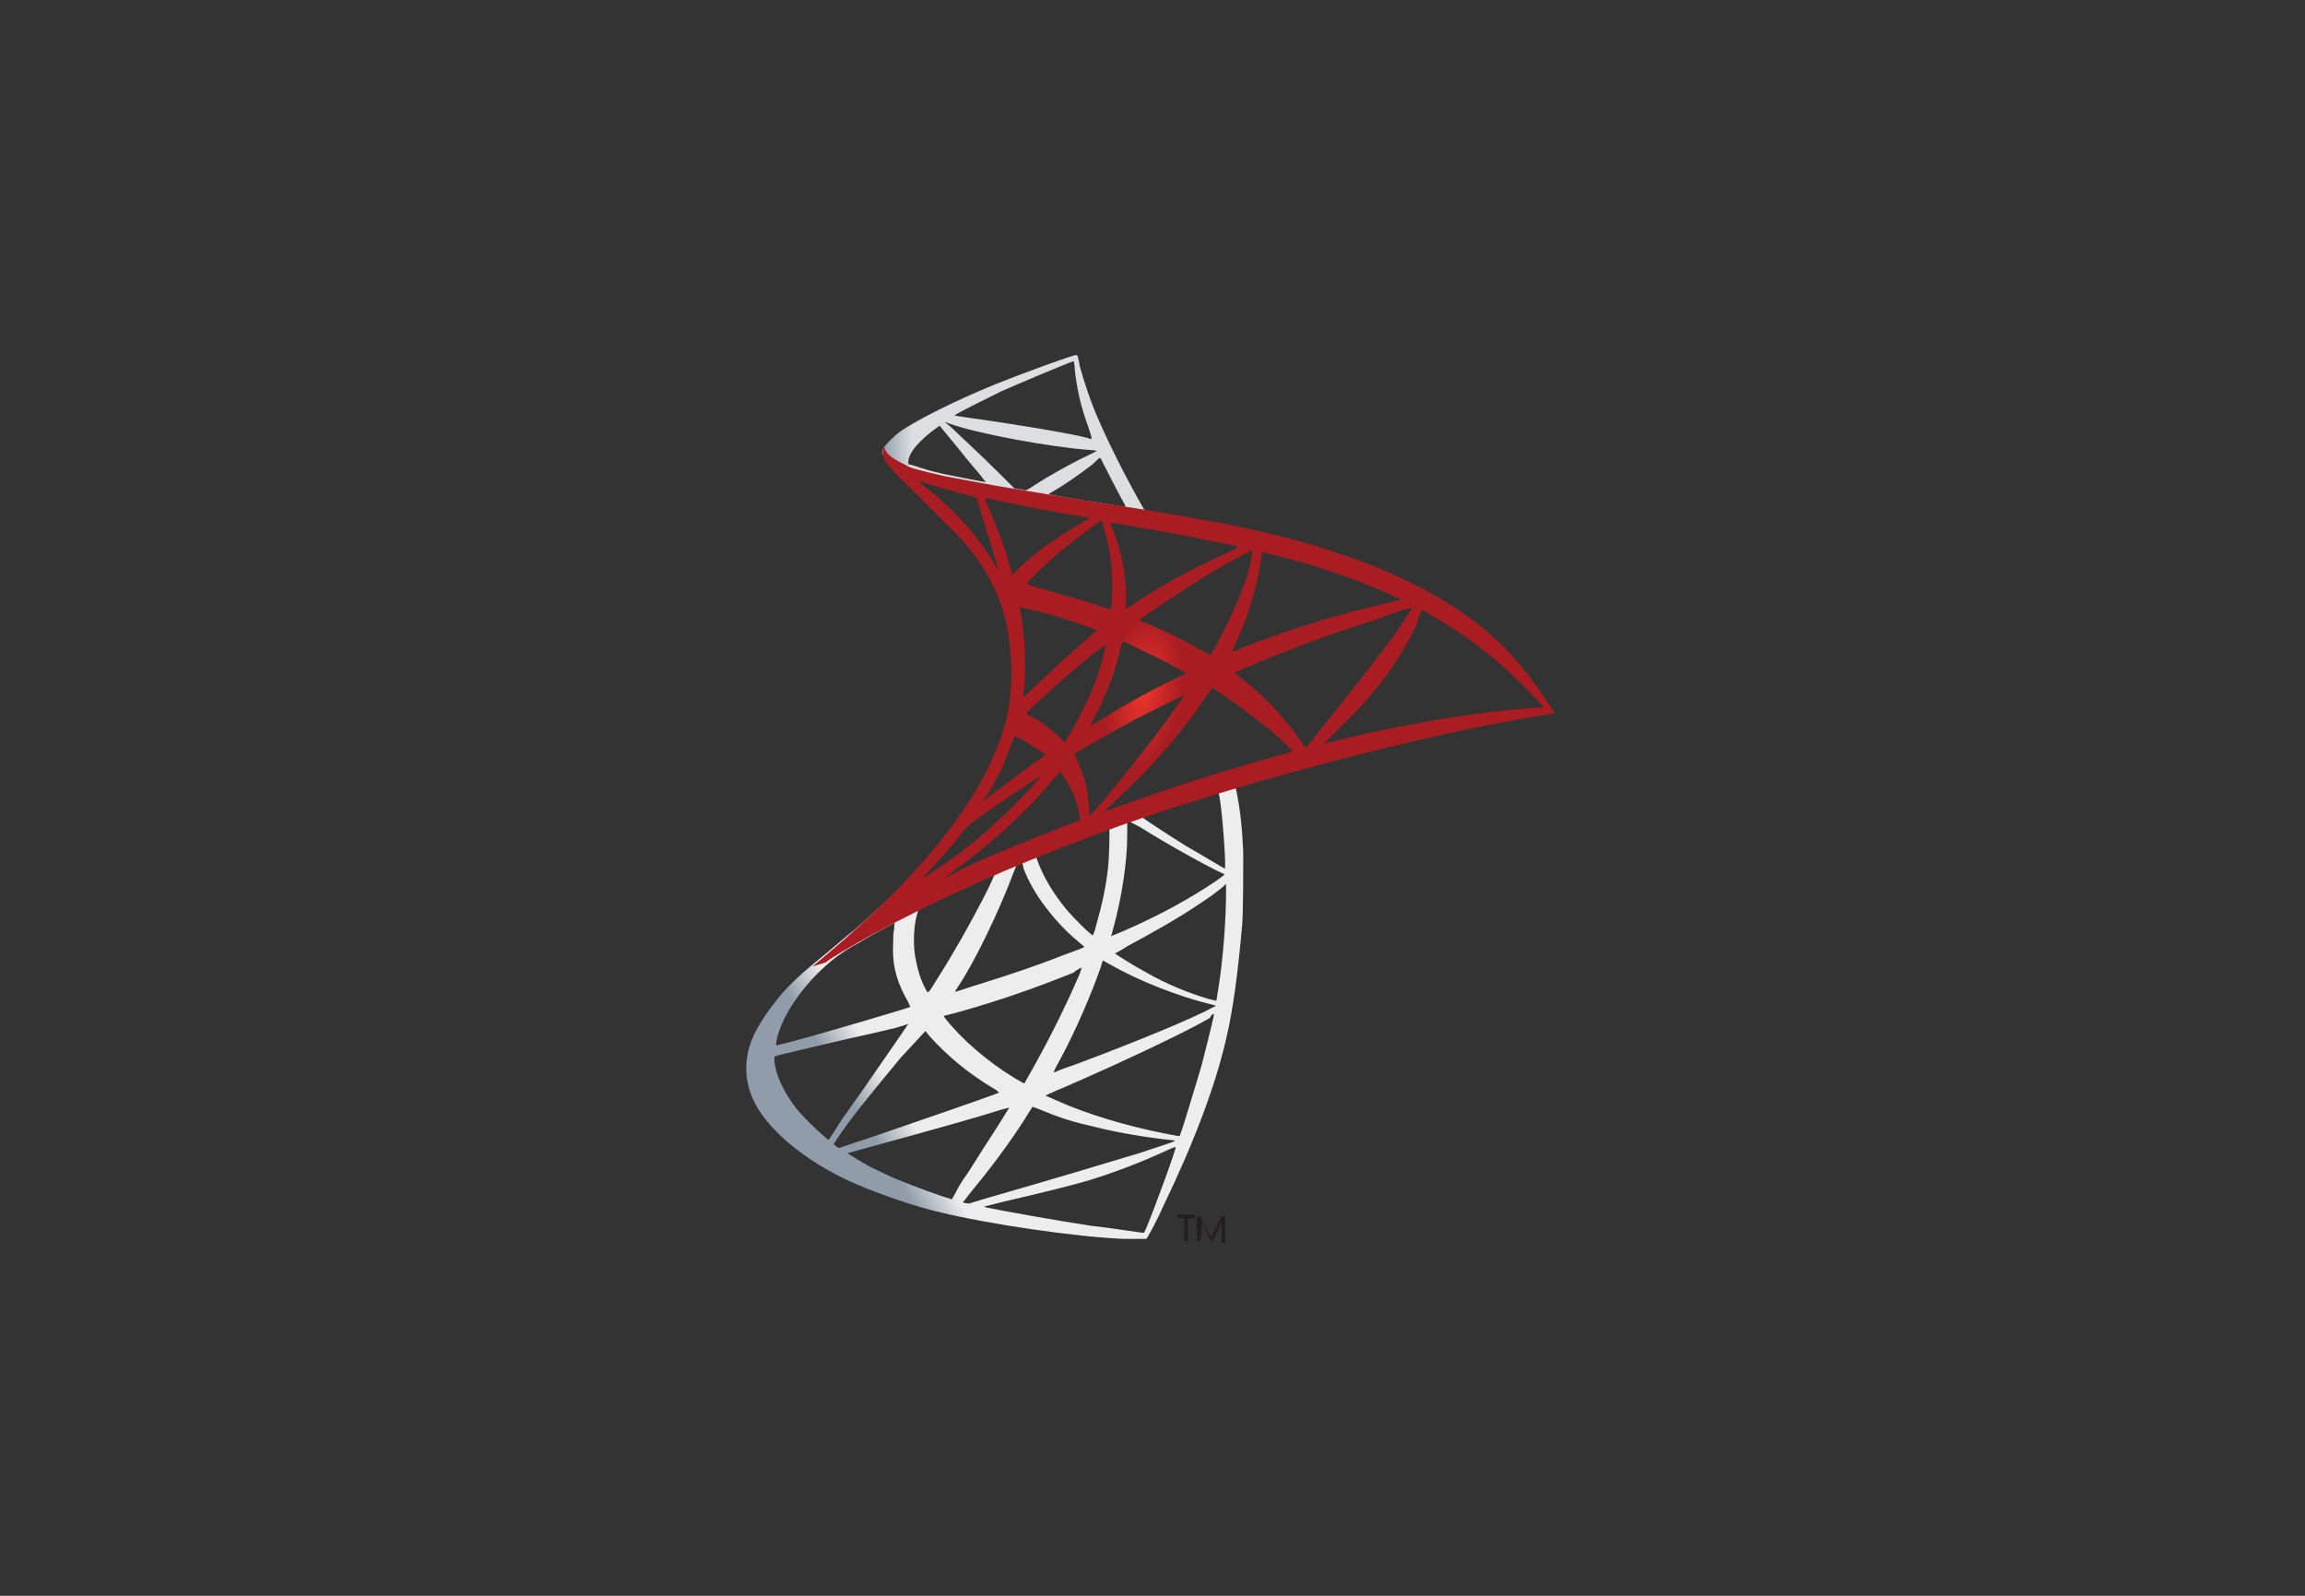 <?xml version="1.0" encoding="utf-8"?>
<!-- Generator: Adobe Illustrator 21.0.2, SVG Export Plug-In . SVG Version: 6.00 Build 0)  -->
<svg version="1.1" id="Layer_1" xmlns="http://www.w3.org/2000/svg" xmlns:xlink="http://www.w3.org/1999/xlink" x="0px" y="0px"
	 viewBox="0 0 130 90" style="enable-background:new 0 0 130 90;" xml:space="preserve">
<rect x="0" y="0" width="130" height="90" fill="#333333" stroke="none"/>
<style type="text/css">
	.st0{fill:url(#SVGID_1_);}
	.st1{fill:url(#SVGID_2_);}
	.st2{fill:url(#SVGID_3_);}
	.st3{fill:#231F1F;}
</style>
<g>
	<g transform="matrix(.569 0 0 .569 199.451 -82.735)">
		
			<linearGradient id="SVGID_1_" gradientUnits="userSpaceOnUse" x1="-20618.637" y1="-18101.223" x2="-20567.148" y2="-18131.648" gradientTransform="matrix(7.021460e-02 0 0 7.021460e-02 1184.576 1530.592)">
			<stop  offset="0" style="stop-color:#909CA9"/>
			<stop  offset="1" style="stop-color:#EDEDEE"/>
		</linearGradient>
		<path class="st0" d="M-225.8,221.5l-17.6,5.7l-15.3,6.7l-4.3,1.1c-1.1,1-2.2,2.1-3.5,3.1c-1.4,1.2-2.6,2.2-3.6,3
			c-1.1,0.9-2.7,2.4-3.5,3.5c-1.2,1.5-2.2,3.1-2.6,4.4c-0.7,2.2-0.4,4.5,1,6.6c1.8,2.7,5.4,5.4,9.6,7.2c2.1,0.9,5.7,2.2,8.4,2.8
			c4.5,1.1,13.2,2.4,18,2.6c1,0,2.3,0,2.3,0c0.1-0.1,0.9-1.5,1.7-3.3c2.9-6,5.1-11.7,6.2-16.5c0.7-2.9,1.2-6.8,1.6-11.4
			c0.1-1.3,0.1-5.6,0.1-7.1c-0.1-2.4-0.3-4.3-0.7-6.2c-0.1-0.3-0.1-0.5,0-0.5c0.1,0,0.2-0.1,2.4-0.7L-225.8,221.5L-225.8,221.5
			L-225.8,221.5L-225.8,221.5z M-229.8,223.9c0.2,0,0.6,4.1,0.7,6.7c0,0.5,0,0.9,0,0.9c-0.1,0-2.2-1.3-3.8-2.2
			c-1.3-0.8-3.9-2.5-4.3-2.8c-0.1-0.1-0.1-0.1,1-0.5C-234.3,225.3-229.9,223.9-229.8,223.9z M-238.7,226.8c0.1,0,0.4,0.2,1.2,0.6
			c2.7,1.7,6.5,3.8,8,4.5c0.5,0.2,0.5,0.1-0.6,0.9c-2.4,1.6-5.4,3.3-9.1,4.9c-0.7,0.3-1.2,0.5-1.2,0.5c0,0,0.1-0.3,0.2-0.7
			c0.9-3.3,1.4-6.7,1.4-9.3C-238.8,226.8-238.8,226.8-238.7,226.8C-238.8,226.8-238.7,226.8-238.7,226.8L-238.7,226.8z
			 M-240.6,227.5c0.1,0.1,0,3.1-0.1,3.9c-0.2,1.9-0.6,3.7-1.2,5.8c-0.1,0.5-0.3,0.9-0.3,0.9c-0.1,0.1-1.9-1.7-2.5-2.4
			c-1-1.2-1.8-2.4-2.4-3.6c-0.3-0.6-0.8-1.8-0.7-1.8C-247.6,230.2-240.6,227.5-240.6,227.5L-240.6,227.5z M-249.3,230.9
			C-249.2,230.9-249.2,230.9-249.3,230.9c0.1,0,0.2,0.3,0.2,0.5c0.4,1.2,1.4,2.9,2.2,3.9c0.9,1.2,2.1,2.5,3.1,3.3
			c0.3,0.3,0.6,0.5,0.7,0.6c0.1,0.1,0.1,0.1-2.1,0.9c-2.5,1-5.2,1.9-8.4,2.9c-0.7,0.2-1.5,0.5-2.2,0.7c-0.1,0-0.1,0,0.3-0.6
			c1.6-2.4,3.9-7.2,5.2-10.6c0.2-0.6,0.5-1.2,0.5-1.3c0.1-0.2,0.1-0.3,0.3-0.3C-249.4,231-249.3,230.9-249.3,230.9L-249.3,230.9z
			 M-251.9,232c0,0-0.6,1.4-1.3,2.7c-1.3,2.5-2.7,5-4.6,8c-0.3,0.5-0.6,1-0.7,1c-0.1,0.1-0.1,0.1-0.3-0.3c-0.5-0.9-0.8-2-1-3.1
			c-0.2-1-0.2-2.8,0.1-4c0.2-0.8,0.2-0.8,0.6-1C-257.5,234.6-252,232-251.9,232L-251.9,232z M-229,233v0.6c0,3-0.3,7-0.8,10
			c-0.1,0.5-0.1,0.9-0.2,1c0,0-0.4-0.1-0.8-0.2c-2-0.6-4.2-1.5-6.1-2.6c-1.3-0.7-3.2-1.9-3.1-1.9c0,0,0.6-0.3,1.2-0.7
			c2.6-1.4,5.1-2.8,7.3-4.3c0.8-0.5,2-1.4,2.3-1.7L-229,233L-229,233z M-261.9,236.9c0.1,0,0,0.1,0,0.6c-0.1,0.3-0.1,1-0.1,1.4
			c-0.1,1.9,0.2,3.4,1.2,5.3c0.3,0.5,0.5,1,0.5,1c-0.1,0.1-8.9,2.7-11.6,3.4c-0.8,0.2-1.5,0.4-1.6,0.4c-0.1,0-0.1,0-0.1-0.2
			c0.3-2,1.8-4.5,3.9-6.7c1.4-1.4,2.5-2.3,4.4-3.3C-264.2,238.1-262.1,237-261.9,236.9C-262,236.9-262,236.9-261.9,236.9
			L-261.9,236.9z M-241.2,240.6c0,0,0.3,0.2,0.7,0.4c2.8,1.6,6.8,3.2,10.2,4l0.3,0.1l-0.4,0.2c-1.8,1-7.6,3.4-13.5,5.6
			c-0.9,0.3-1.7,0.6-1.9,0.7c-0.2,0.1-0.3,0.1-0.3,0.1c0,0,0.2-0.5,0.5-1c1.7-3.1,3.3-6.9,4.2-9.5
			C-241.3,240.8-241.2,240.6-241.2,240.6L-241.2,240.6z M-243.3,241.3c0,0-0.1,0.3-0.2,0.6c-1.2,2.8-2.7,5.9-4.6,9.3
			c-0.5,0.9-0.9,1.6-0.9,1.6c0,0-0.4-0.2-0.9-0.5c-2.8-1.7-5.3-3.9-6.9-5.9l-0.2-0.3l1.2-0.3c4.3-1.2,8-2.5,11.7-4
			C-243.8,241.5-243.3,241.3-243.3,241.3z M-230.2,245.9C-230.2,245.9-230.2,245.9-230.2,245.9c0,0.3-0.7,3-1.2,5
			c-0.5,1.7-0.9,3-1.6,5.3c-0.3,1-0.6,1.8-0.6,1.8c0,0-0.1,0-0.2,0c-3.9-0.7-7.5-1.7-10.8-3c-0.9-0.4-2.3-1-2.3-1
			c0,0,0.8-0.4,1.8-0.8c6-2.6,12.3-5.6,14.5-6.9C-230.5,246-230.3,245.9-230.2,245.9L-230.2,245.9z M-260.5,246.9c0,0-1.7,2.5-4,5.8
			c-0.8,1.2-1.8,2.5-2.1,3c-0.4,0.5-0.9,1.3-1.2,1.8l-0.6,0.9l-0.6-0.5c-0.7-0.6-1.9-1.8-2.5-2.5c-1.1-1.4-1.9-2.9-2.2-4.3
			c-0.1-0.6-0.1-1,0-1c0.2-0.1,3.7-0.9,7.1-1.7c1.8-0.4,4-0.9,4.8-1.1C-261.1,247.1-260.5,246.9-260.5,246.9L-260.5,246.9z
			 M-258.8,247.6l0.4,0.5c1.9,2.1,3.9,3.7,6.2,5.1c0.4,0.2,0.7,0.5,0.7,0.5c-0.1,0.1-8.2,2.9-12,4.2c-2.1,0.7-3.9,1.3-3.9,1.3
			c0,0-0.1-0.1-0.3-0.2l-0.2-0.2l0.4-0.6c1.2-1.8,2.8-3.8,6.2-7.9L-258.8,247.6L-258.8,247.6z M-248.2,255.1c0,0,0.6,0.2,1.3,0.5
			c1.7,0.7,3.1,1.1,4.9,1.5c2.3,0.6,5.5,1.1,7.5,1.3c0.3,0,0.5,0.1,0.4,0.1c-0.1,0.1-2,0.7-3.5,1.2c-2.3,0.7-9.3,2.8-14.9,4.4
			c-1,0.3-2,0.6-2,0.6c-0.1,0-0.6-0.1-0.6-0.1c0,0,0.3-0.4,0.7-0.9c1.9-2.3,3.8-4.8,5.4-7.3C-248.6,255.7-248.2,255.2-248.2,255.1
			L-248.2,255.1z M-250.5,255.2c0,0-0.9,1.5-2.6,4.1c-0.7,1.1-1.5,2.4-1.8,2.8c-0.3,0.4-0.7,1.1-0.9,1.5l-0.4,0.7l-0.2-0.1
			c-0.5-0.1-3.8-1.3-4.7-1.7c-1.1-0.4-2.2-1-3.1-1.4c-1.1-0.6-2.4-1.4-2.3-1.4c0,0,1.8-0.5,4-1.1c5.8-1.6,9-2.5,11.2-3.2
			C-250.9,255.3-250.6,255.2-250.5,255.2L-250.5,255.2z M-234,259.1L-234,259.1c0.1,0.1-2.1,6.1-2.9,8c-0.2,0.4-0.2,0.5-0.3,0.5
			c-0.2,0-3.3-0.5-5.2-0.7c-3.3-0.5-8.9-1.5-10.3-1.8l-0.3-0.1l2-0.5c4.3-1,6.3-1.5,8.4-2.1c2.6-0.8,5.2-1.8,7.8-3
			C-234.4,259.2-234.1,259.1-234,259.1L-234,259.1z"/>
		
			<linearGradient id="SVGID_2_" gradientUnits="userSpaceOnUse" x1="-20616.606" y1="-19108.986" x2="-20575.176" y2="-19108.986" gradientTransform="matrix(7.021460e-02 0 0 7.021460e-02 1184.576 1530.592)">
			<stop  offset="0" style="stop-color:#939FAB"/>
			<stop  offset="1" style="stop-color:#DCDEE1"/>
		</linearGradient>
		<path class="st1" d="M-243.9,180.6c-0.3,0-5,1.7-8,2.9c-4.1,1.7-7.3,3.3-9.3,4.6c-0.7,0.5-1.6,1.4-1.8,1.8
			c-0.1,0.1-0.1,0.3-0.1,0.5l1.8,1.7l4.2,1.4l10.1,1.8l11.5,2l0.1-1c0,0-0.1,0-0.1,0l-1.5-0.2l-0.3-0.5c-1.6-2.8-3.3-6.2-4.3-8.5
			c-0.8-1.8-1.5-3.9-1.9-5.4C-243.7,180.6-243.7,180.6-243.9,180.6L-243.9,180.6L-243.9,180.6L-243.9,180.6z M-244.1,181.2
			L-244.1,181.2c0,0,0.1,0.4,0.1,0.8c0.2,1.9,0.6,3.7,1.3,5.6c0.5,1.5,0.5,1.4-0.1,1.2c-1.4-0.4-7.4-1.4-11.8-2
			c-0.7-0.1-1.3-0.2-1.3-0.2c-0.1-0.1,3.2-1.7,4.6-2.4C-249.5,183.4-244.5,181.3-244.1,181.2z M-256.9,187.2l0.5,0.2
			c2.8,1,9.9,2.3,13.8,2.6c0.4,0,0.8,0.1,0.8,0.1c0,0-0.4,0.2-0.8,0.4c-1.9,0.9-4,2.1-5.4,3c-0.4,0.3-0.8,0.5-0.9,0.5
			c-0.1,0-0.3-0.1-0.6-0.1l-0.5-0.1l-1.3-1.3c-2.3-2.3-4.2-4-4.9-4.7L-256.9,187.2z M-257.4,187.6l1.9,2.3c1,1.3,2.1,2.5,2.3,2.8
			c0.2,0.3,0.4,0.5,0.4,0.5c-0.1,0-2.7-0.5-4.1-0.8c-1.4-0.3-2-0.5-2.9-0.8l-0.7-0.2v-0.2c0-0.9,1.1-2.2,3.1-3.6L-257.4,187.6
			L-257.4,187.6z M-241.5,190.8c0.1,0,0.1,0.1,0.3,0.5c0.5,1,1.9,3.7,2.2,4.2c0.1,0.2,0.3,0.2-1.6-0.1c-4.5-0.7-6-1-6-1
			c0,0,0.1-0.1,0.3-0.2c1.4-0.8,2.8-1.8,4.1-2.8C-241.9,191.1-241.6,190.8-241.5,190.8C-241.6,190.8-241.5,190.8-241.5,190.8
			L-241.5,190.8z"/>
		
			<radialGradient id="SVGID_3_" cx="-3127.301" cy="-10794.155" r="55.007" gradientTransform="matrix(-6.742650e-02 -1.012820e-02 2.048400e-02 -0.135 -226.968 -1275.015)" gradientUnits="userSpaceOnUse">
			<stop  offset="0" style="stop-color:#EE352C"/>
			<stop  offset="1" style="stop-color:#A91D22"/>
		</radialGradient>
		<path class="st2" d="M-262.9,189.7c0,0-0.3,0.5,0,1.2c0.2,0.4,0.7,0.9,1.2,1.5c0,0,5.9,5.8,6.6,6.6c3.3,3.8,4.7,7.5,4.8,12.6
			c0.1,3.3-0.5,6.2-2.1,9.5c-2.8,6-8.6,12.7-17.6,20.1l1.3-0.4c0.8-0.6,2-1.3,4.7-2.8c6.3-3.4,13.3-6.6,21.9-9.8
			c12.4-4.7,32.9-10.1,44.5-11.9l1.2-0.2l-0.2-0.3c-1.1-1.6-1.8-2.7-2.7-3.8c-2.5-3.2-5.6-5.7-9.4-7.8c-5.2-2.9-11.9-5.2-20.5-6.9
			c-1.6-0.3-5.1-0.9-8-1.4c-6.1-0.9-10-1.6-14.3-2.3c-1.6-0.3-3.9-0.7-5.4-1c-0.8-0.2-2.3-0.5-3.5-0.9
			C-261.2,191.2-262.6,190.8-262.9,189.7L-262.9,189.7z M-259.5,193c0,0,0.2,0.1,0.5,0.2c0.5,0.2,1.2,0.4,1.9,0.6
			c0.6,0.2,1.2,0.3,1.8,0.5c0.8,0.2,1.5,0.4,1.5,0.4c0.1,0.1,1.4,4.4,1.9,6c0.2,0.6,0.3,1.2,0.3,1.2c0,0-0.2-0.2-0.3-0.5
			c-1.6-2.7-4-5.5-6.9-7.7C-259.2,193.3-259.5,193-259.5,193L-259.5,193z M-252.9,194.8c0.1,0,0.4,0,0.7,0.1
			c2.3,0.5,6.3,1.3,8.9,1.7c0.4,0.1,0.8,0.1,0.8,0.2c0,0-0.2,0.1-0.4,0.2c-0.4,0.2-2.2,1.3-2.8,1.7c-1.5,1-2.8,2-3.8,3
			c-0.4,0.4-0.7,0.7-0.7,0.7s-0.1-0.2-0.1-0.5c-0.5-1.8-1.5-4.6-2.4-6.5C-252.8,195.1-252.9,194.8-252.9,194.8
			C-252.9,194.8-252.9,194.8-252.9,194.8L-252.9,194.8z M-241.4,197c0.1,0,0.2,0.5,0.5,1.5c0.5,1.9,0.7,4.1,0.6,6.1
			c0,0.6-0.1,1.1-0.1,1.1l0,0.1l-0.7-0.2c-1.4-0.5-3.7-1.1-5.7-1.7c-1.1-0.3-2-0.6-2-0.6c0-0.1,1.6-1.7,2.4-2.4
			C-245.2,199.8-241.5,197-241.4,197L-241.4,197z M-240.5,197.2c0,0,5.5,0.9,8,1.4c1.8,0.4,4.5,0.9,4.7,1c0.1,0-0.2,0.2-1.1,0.6
			c-3.5,1.6-6.1,3-8.7,4.7c-0.7,0.5-1.2,0.8-1.3,0.8s0-0.4,0-0.8c0-2.5-0.5-5.1-1.4-7.2C-240.4,197.4-240.5,197.2-240.5,197.2z
			 M-226.4,199.9c0,0-0.1,1.1-0.3,1.8c-0.5,2-1.8,4.9-3.3,7.7c-0.3,0.5-0.5,0.9-0.6,0.9c0,0-0.4-0.2-0.8-0.4
			c-1.5-0.9-3.3-1.8-5.2-2.6c-0.5-0.2-1-0.4-1-0.4c-0.1-0.1,4.2-2.9,6.4-4.3C-229.4,201.5-226.4,199.9-226.4,199.9L-226.4,199.9z
			 M-225.4,200.1c0.1,0,2.5,0.7,3.8,1c3.1,0.9,6.7,2.2,9,3.3l1,0.4l-0.7,0.2c-5.7,1.3-10.6,2.8-15.3,4.7c-0.4,0.2-0.7,0.3-0.8,0.3
			c0,0,0.1-0.3,0.3-0.7c1.4-3,2.3-6.2,2.6-8.8C-225.5,200.3-225.4,200.1-225.4,200.1L-225.4,200.1z M-249.4,205.6
			c0,0,1.9,0.4,2.9,0.7c1.5,0.4,4.7,1.5,4.7,1.6c0,0-0.4,0.3-0.8,0.7c-1.7,1.4-3.4,3-5.4,4.9c-0.6,0.6-1.1,1-1.1,1c0,0,0-0.1,0-0.2
			c0.3-2.2,0.2-5.1-0.2-8C-249.4,206-249.5,205.6-249.4,205.6z M-210.6,205.7c0,0-0.9,1.4-1.4,2.2c-0.8,1.1-2,2.7-4.6,6
			c-1.4,1.8-3,3.7-3.5,4.4c-0.5,0.7-1,1.2-1,1.2c0,0-0.2-0.2-0.4-0.5c-1.5-2.2-3.3-4.2-5.4-5.9c-0.4-0.3-0.8-0.7-1-0.8
			c-0.1-0.1-0.3-0.2-0.3-0.2c0,0,2.3-1,4-1.7c3-1.2,7.1-2.7,10.2-3.6C-212.4,206.1-210.7,205.6-210.6,205.7L-210.6,205.7z
			 M-209.6,205.9c0.1,0,0.4,0.1,0.8,0.4c3.2,1.8,6.4,4.2,8.9,6.7c0.7,0.7,2.4,2.5,2.4,2.5c0,0-0.6,0.1-1.3,0.1
			c-5.6,0.4-12.8,1.6-19.6,3.3c-0.5,0.1-0.9,0.2-0.9,0.2c0,0,0.5-0.5,1.1-1.1c4-3.9,5.9-6.3,8.1-10.7
			C-209.9,206.5-209.7,206-209.6,205.9C-209.6,205.9-209.6,205.9-209.6,205.9L-209.6,205.9z M-239.2,209c0.2,0,1.9,0.9,3.2,1.5
			c1.2,0.6,3,1.6,3.1,1.6c0,0-0.6,0.3-1.4,0.7c-2.5,1.2-4.6,2.4-6.9,3.8c-0.6,0.4-1.2,0.7-1.2,0.7c-0.1,0,0-0.1,0.3-0.7
			c1.2-2.2,2.2-4.8,2.7-7.3C-239.3,209.1-239.2,209-239.2,209L-239.2,209z M-240.9,209.3c0,0-0.4,1.7-0.7,2.6
			c-0.5,1.7-1.5,3.8-2.4,5.4c-0.2,0.4-0.5,0.9-0.7,1.2l-0.3,0.5l-0.7-0.7c-0.9-0.8-1.6-1.4-2.5-1.8c-0.4-0.2-0.6-0.3-0.6-0.4
			c0-0.1,2.3-2.2,4-3.7C-243.6,211.4-241,209.2-240.9,209.3L-240.9,209.3z M-230.4,213.6l0.7,0.4c1.5,1,3.2,2.3,4.6,3.4
			c0.8,0.6,2.2,1.9,2.5,2.3l0.2,0.2l-1.1,0.3c-6.1,1.7-10.8,3.2-16.3,5.2c-0.6,0.2-1.1,0.4-1.2,0.4c-0.1,0-0.1,0.1,1.2-1.2
			c3.5-3.2,6.6-6.8,8.9-10.3L-230.4,213.6L-230.4,213.6z M-233.1,214.3c0,0-1.8,2.6-2.9,4c-1.3,1.7-3.6,4.6-5.2,6.5
			c-0.7,0.8-1.2,1.4-1.3,1.4c0,0-0.1-0.2-0.1-0.5c0-1.6-0.4-3.3-1.1-4.8c-0.3-0.6-0.4-0.8-0.3-0.8c0.3-0.2,4.1-2.4,6.6-3.7
			C-235.8,215.6-233.2,214.3-233.1,214.3L-233.1,214.3z M-249.9,218.4c0,0,0.3,0.2,0.7,0.3c0.8,0.5,1.6,1,2.3,1.5
			c0,0-0.3,0.3-0.8,0.6c-1.3,0.9-3.2,2.4-4.3,3.2c-1.2,0.9-1.2,1-1.1,0.8c0.9-1.3,1.3-2.1,1.8-3.1c0.4-0.9,0.8-1.9,1.1-2.8
			C-250.1,218.7-250,218.4-249.9,218.4L-249.9,218.4z M-245.5,221.9c0.1,0,0.1,0.1,0.5,0.6c0.8,1.1,1.3,2.6,1.5,3.9l0,0.3l-1.8,0.7
			c-3.3,1.3-6.3,2.5-8.3,3.4c-0.6,0.3-1.6,0.7-2.2,1.1c-0.7,0.3-1.2,0.6-1.2,0.6s0.4-0.3,0.9-0.7c4-2.9,7.4-6,10-9.2
			C-245.8,222.3-245.5,222-245.5,221.9L-245.5,221.9L-245.5,221.9z M-247.5,222.4c0.1,0.1-1.5,1.8-2.5,2.8c-2.6,2.6-5.1,4.7-8.2,6.7
			c-0.4,0.3-0.8,0.5-0.8,0.5c-0.1,0.1,0-0.1,1.4-1.6c0.9-0.9,1.5-1.7,2.3-2.7c0.5-0.7,0.6-0.7,1.3-1.3
			C-252.1,225.4-247.6,222.4-247.5,222.4z"/>
	</g>
	<path class="st3" d="M66.8,70h0.2v-1.3h0.4v-0.2h-1v0.2h0.4L66.8,70L66.8,70z M67.8,69c0-0.1,0-0.2,0-0.3c0,0.1,0,0.1,0,0.2
		l0.5,1.1h0.1l0.5-1.1c0,0,0-0.1,0-0.1c0,0.1,0,0.2,0,0.3v1h0.2v-1.5h-0.2l-0.5,1c0,0,0,0.1-0.1,0.2h0c0,0,0-0.1-0.1-0.2l-0.5-1
		h-0.2V70h0.2L67.8,69L67.8,69L67.8,69z"/>
</g>
</svg>
